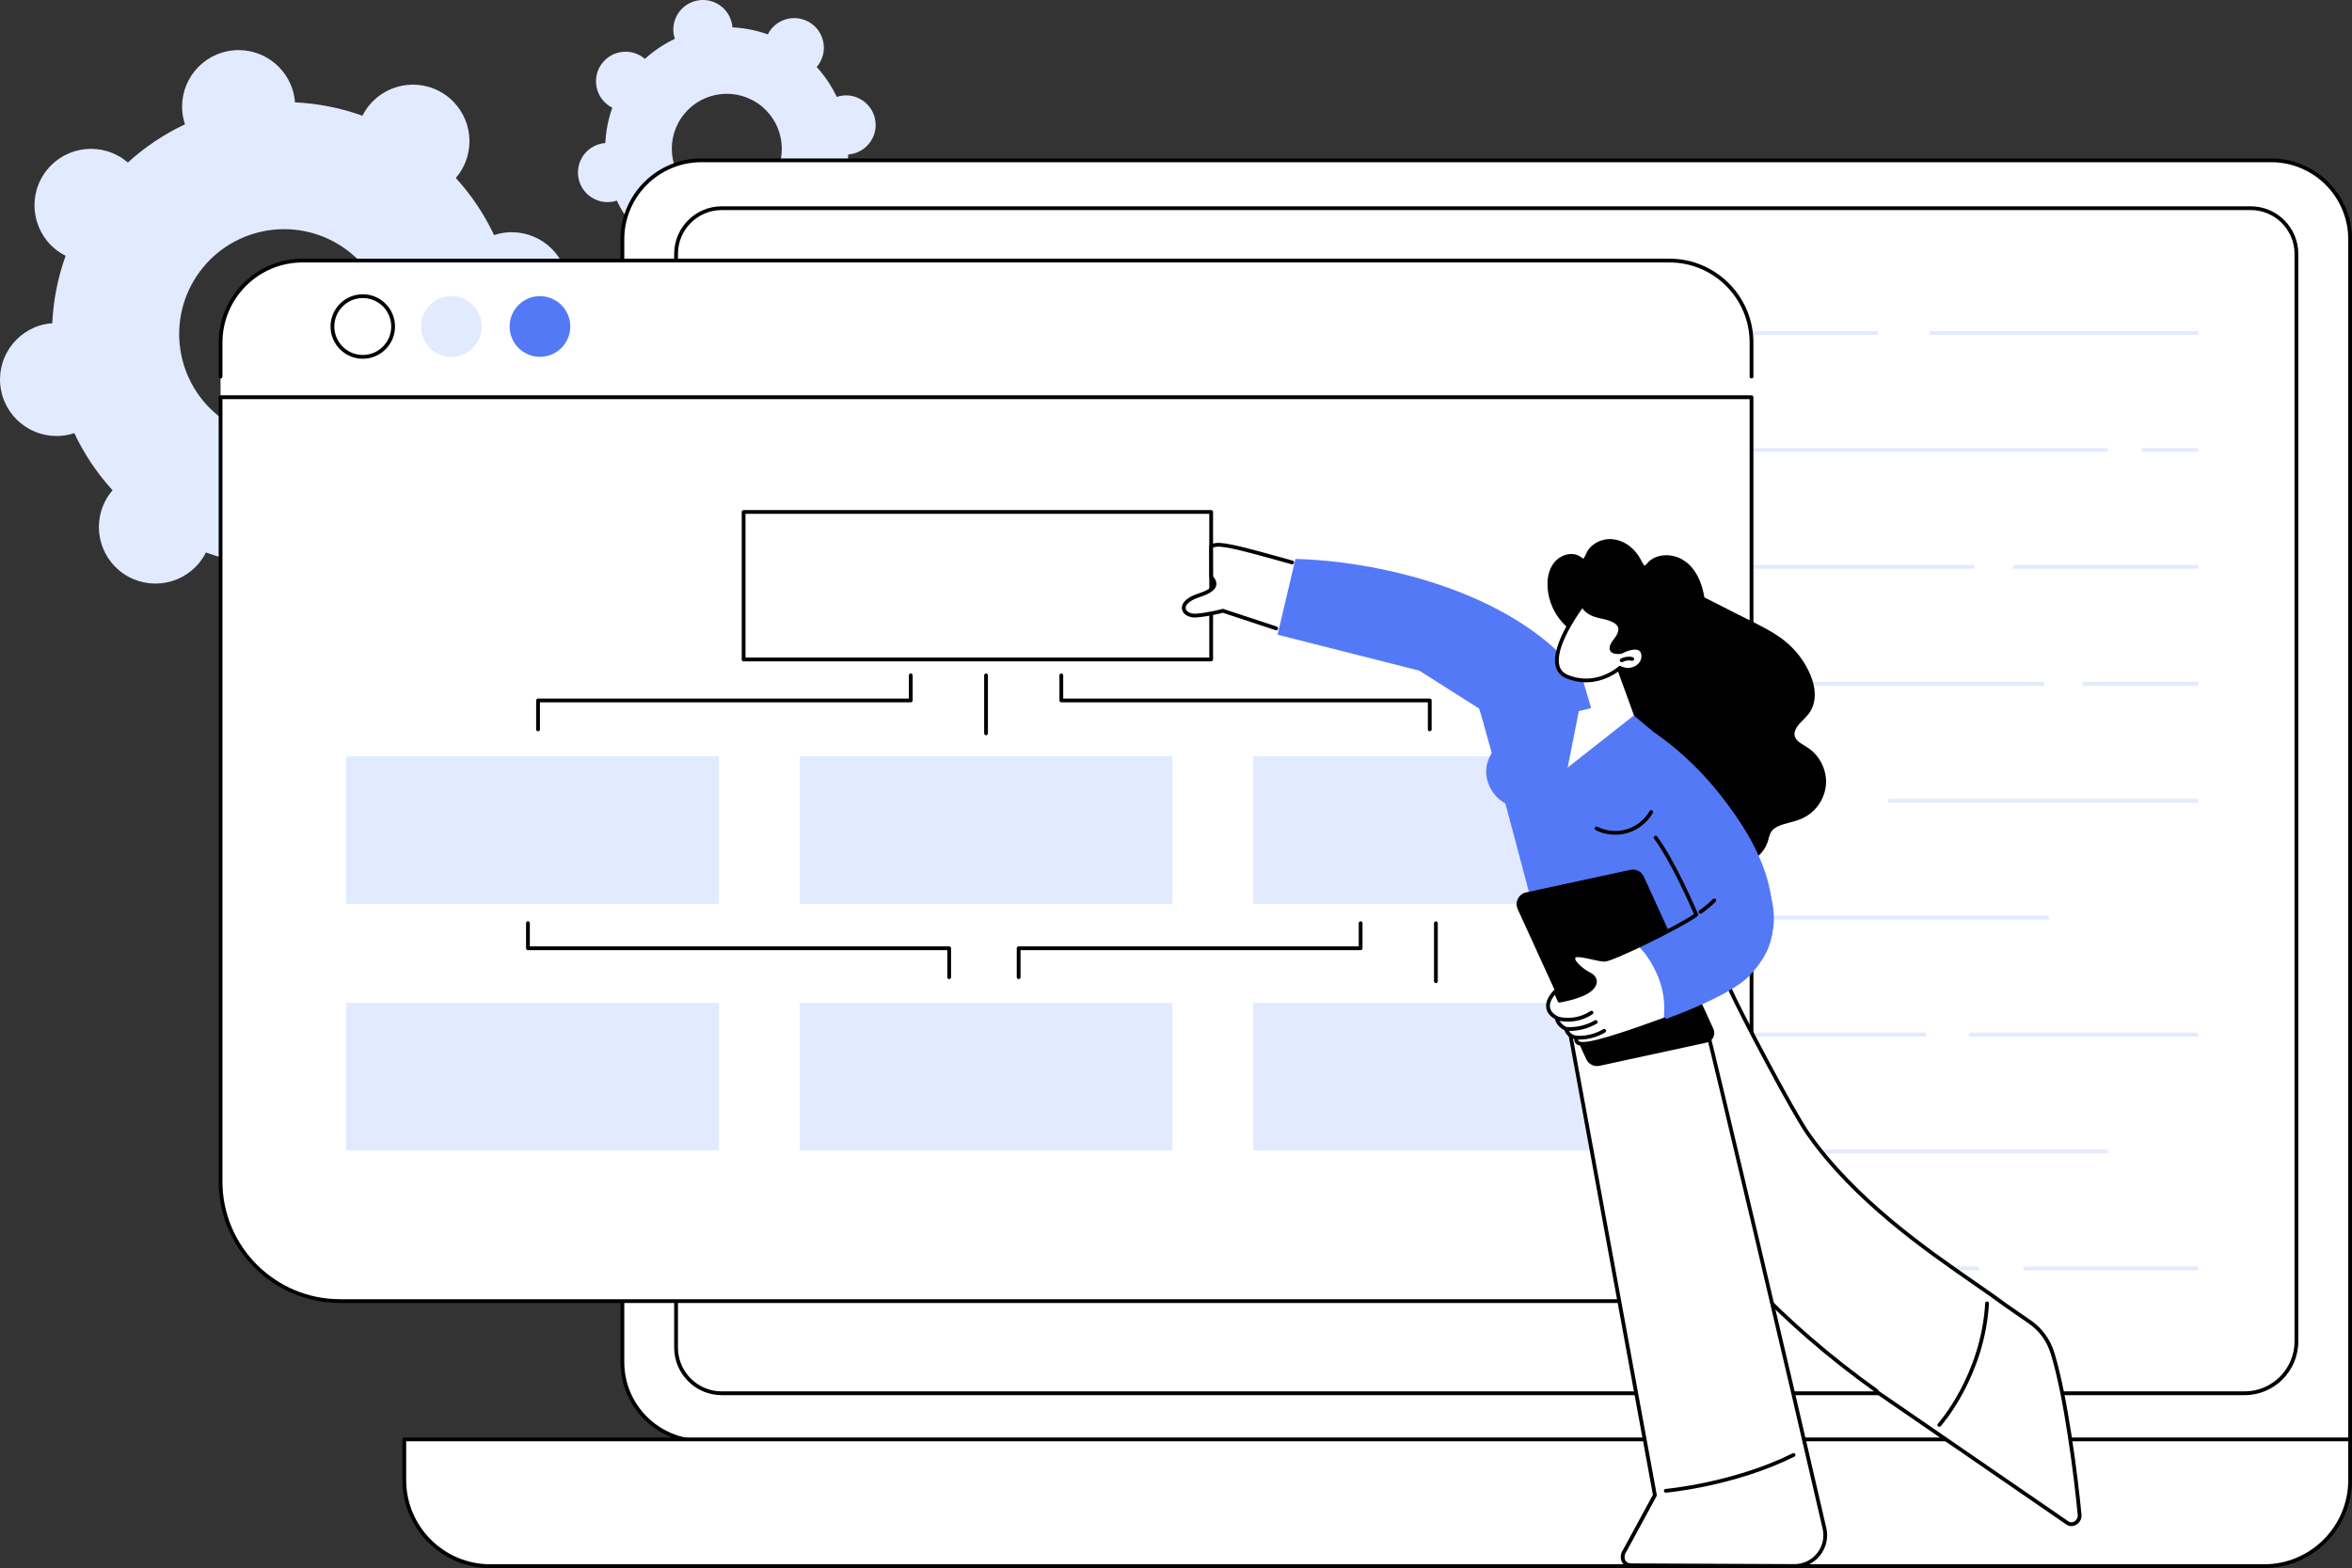 <?xml version="1.0" encoding="UTF-8"?><svg id="Illustration" xmlns="http://www.w3.org/2000/svg" viewBox="0 0 1244.52 829.87"><rect x="0" y="0" width="1244.52" height="829.87" fill="#333333" stroke="none"/><defs><style>.cls-1{fill:#fff;}.cls-2{fill:#e2eaff;}.cls-3{fill:#5479f7;}</style></defs><g id="Enterprise_architecture"><path class="cls-2" d="m277.47,261.57c9.16-13.74,5.45-32.3-8.3-41.47-1.03-.68-2.08-1.27-3.15-1.81,4.18-11.64,6.51-23.67,7.06-35.7,1.2-.09,2.4-.23,3.61-.47,16.2-3.23,26.7-18.98,23.46-35.17-3.24-16.19-19-26.7-35.2-23.47-1.21.24-2.37.57-3.51.95-5.14-10.9-11.92-21.11-20.26-30.25.78-.91,1.53-1.86,2.21-2.88,9.16-13.74,5.45-32.3-8.3-41.47-13.75-9.17-32.32-5.46-41.48,8.27-.68,1.02-1.27,2.08-1.81,3.15-11.64-4.18-23.68-6.53-35.72-7.08-.09-1.2-.23-2.4-.48-3.6-3.24-16.19-19-26.7-35.2-23.47-16.2,3.23-26.7,18.98-23.46,35.17.24,1.21.57,2.37.95,3.51-10.9,5.13-21.11,11.91-30.25,20.24-.91-.78-1.86-1.53-2.89-2.21-13.75-9.17-32.32-5.46-41.48,8.27-9.16,13.74-5.45,32.3,8.3,41.47,1.03.68,2.08,1.27,3.15,1.81-4.18,11.64-6.51,23.67-7.06,35.7-1.2.09-2.4.23-3.61.47-16.2,3.23-26.7,18.98-23.46,35.17,3.24,16.19,19,26.7,35.2,23.47,1.21-.24,2.37-.57,3.51-.95,5.14,10.9,11.93,21.11,20.26,30.25-.78.91-1.53,1.86-2.21,2.88-9.16,13.74-5.45,32.3,8.3,41.47,13.75,9.17,32.32,5.46,41.48-8.27.68-1.02,1.27-2.08,1.81-3.15,11.64,4.18,23.68,6.53,35.72,7.08.09,1.2.23,2.4.48,3.6,3.24,16.19,19,26.7,35.2,23.47,16.2-3.23,26.7-18.98,23.46-35.17-.24-1.21-.57-2.37-.95-3.51,10.9-5.13,21.11-11.91,30.25-20.24.91.78,1.86,1.53,2.89,2.21,13.75,9.17,32.32,5.46,41.48-8.27Zm-80.88-53.93c-17.01,25.51-51.5,32.39-77.03,15.37-25.53-17.02-32.43-51.5-15.42-77.01,17.01-25.51,51.5-32.39,77.03-15.36,25.53,17.02,32.43,51.5,15.42,77.01Z"/><path class="cls-2" d="m451.15,123.12c4.8-7.19,2.85-16.92-4.35-21.72-.54-.36-1.09-.67-1.65-.95,2.19-6.09,3.41-12.4,3.7-18.7.63-.05,1.26-.12,1.89-.25,8.48-1.69,13.99-9.94,12.29-18.42-1.7-8.48-9.95-13.99-18.44-12.29-.63.13-1.24.3-1.84.5-2.69-5.71-6.25-11.06-10.61-15.84.41-.48.8-.97,1.16-1.51,4.8-7.19,2.85-16.92-4.35-21.72-7.2-4.8-16.93-2.86-21.73,4.33-.36.54-.67,1.09-.95,1.65-6.1-2.19-12.4-3.42-18.71-3.71-.05-.63-.12-1.26-.25-1.89-1.7-8.48-9.95-13.99-18.44-12.29-8.48,1.69-13.99,9.94-12.29,18.42.13.63.3,1.24.5,1.84-5.71,2.69-11.06,6.24-15.84,10.6-.48-.41-.97-.8-1.51-1.16-7.2-4.8-16.93-2.86-21.73,4.33-4.8,7.19-2.85,16.92,4.35,21.72.54.36,1.09.67,1.65.95-2.19,6.09-3.41,12.4-3.7,18.7-.63.05-1.26.12-1.89.25-8.48,1.69-13.99,9.94-12.29,18.42,1.7,8.48,9.95,13.99,18.44,12.29.63-.13,1.24-.3,1.84-.5,2.69,5.71,6.25,11.06,10.61,15.84-.41.48-.8.97-1.16,1.51-4.8,7.19-2.85,16.92,4.35,21.72,7.2,4.8,16.93,2.86,21.73-4.33.36-.54.67-1.09.95-1.65,6.1,2.19,12.4,3.42,18.71,3.71.05.63.12,1.26.25,1.89,1.7,8.48,9.95,13.99,18.44,12.29,8.48-1.69,13.99-9.94,12.29-18.42-.13-.63-.3-1.24-.5-1.84,5.71-2.69,11.06-6.24,15.84-10.6.48.41.97.8,1.51,1.16,7.2,4.8,16.93,2.86,21.73-4.33Zm-42.36-28.25c-8.91,13.36-26.98,16.96-40.35,8.05-13.37-8.92-16.99-26.97-8.07-40.33,8.91-13.36,26.98-16.96,40.35-8.05,13.37,8.92,16.99,26.97,8.07,40.33Z"/><path class="cls-1" d="m1201.76,84.85H371.08c-23.06,0-41.75,18.69-41.75,41.75v594.34c0,23.06,18.69,41.75,41.75,41.75h872.44V126.6c0-23.06-18.69-41.75-41.75-41.75Z"/><path d="m1243.52,763.7H371.08c-23.57,0-42.75-19.18-42.75-42.75V126.6c0-23.57,19.18-42.75,42.75-42.75h830.68c23.57,0,42.75,19.18,42.75,42.75v636.1c0,.55-.45,1-1,1ZM371.08,85.85c-22.47,0-40.75,18.28-40.75,40.75v594.34c0,22.47,18.28,40.75,40.75,40.75h871.44V126.6c0-22.47-18.28-40.75-40.75-40.75H371.08Z"/><path d="m1187.7,738.37H381.89c-13.87,0-25.16-11.29-25.16-25.16V134.34c0-13.87,11.29-25.16,25.16-25.16h809.05c13.87,0,25.16,11.29,25.16,25.16v575.62c0,15.66-12.74,28.41-28.41,28.41ZM381.89,111.18c-12.77,0-23.16,10.39-23.16,23.16v578.87c0,12.77,10.39,23.16,23.16,23.16h805.81c14.56,0,26.41-11.85,26.41-26.41V134.34c0-12.77-10.39-23.16-23.16-23.16H381.89Z"/><path class="cls-1" d="m213.93,761.79h1029.59v21.57c0,25.12-20.39,45.51-45.51,45.51H259.43c-25.12,0-45.51-20.39-45.51-45.51v-21.57h0Z"/><path d="m1198.01,829.87H259.43c-25.64,0-46.51-20.86-46.51-46.51v-21.57c0-.55.45-1,1-1h1029.59c.55,0,1,.45,1,1v21.57c0,25.64-20.86,46.51-46.51,46.51Zm-983.08-67.08v20.57c0,24.54,19.97,44.51,44.51,44.51h938.57c24.54,0,44.51-19.97,44.51-44.51v-20.57H214.93Z"/><path class="cls-2" d="m992.95,177.24h-132.85c-.55,0-1-.45-1-1s.45-1,1-1h132.85c.55,0,1,.45,1,1s-.45,1-1,1Z"/><path class="cls-2" d="m1162.4,177.24h-140.53c-.55,0-1-.45-1-1s.45-1,1-1h140.53c.55,0,1,.45,1,1s-.45,1-1,1Z"/><path class="cls-2" d="m1114.43,239.12h-254.33c-.55,0-1-.45-1-1s.45-1,1-1h254.33c.55,0,1,.45,1,1s-.45,1-1,1Z"/><path class="cls-2" d="m1162.4,239.12h-28.3c-.55,0-1-.45-1-1s.45-1,1-1h28.3c.55,0,1,.45,1,1s-.45,1-1,1Z"/><path class="cls-2" d="m1043.86,301.01h-183.75c-.55,0-1-.45-1-1s.45-1,1-1h183.75c.55,0,1,.45,1,1s-.45,1-1,1Z"/><path class="cls-2" d="m1162.4,301.01h-96.56c-.55,0-1-.45-1-1s.45-1,1-1h96.56c.55,0,1,.45,1,1s-.45,1-1,1Z"/><path class="cls-2" d="m1080.88,362.89h-220.78c-.55,0-1-.45-1-1s.45-1,1-1h220.78c.55,0,1,.45,1,1s-.45,1-1,1Z"/><path class="cls-2" d="m1162.4,362.89h-59.54c-.55,0-1-.45-1-1s.45-1,1-1h59.54c.55,0,1,.45,1,1s-.45,1-1,1Z"/><path class="cls-2" d="m1162.4,424.77h-162.51c-.55,0-1-.45-1-1s.45-1,1-1h162.51c.55,0,1,.45,1,1s-.45,1-1,1Z"/><path class="cls-2" d="m1083.19,486.65h-223.09c-.55,0-1-.45-1-1s.45-1,1-1h223.09c.55,0,1,.45,1,1s-.45,1-1,1Z"/><path class="cls-2" d="m1018.4,548.54h-158.3c-.55,0-1-.45-1-1s.45-1,1-1h158.3c.55,0,1,.45,1,1s-.45,1-1,1Z"/><path class="cls-2" d="m1162.4,548.54h-119.7c-.55,0-1-.45-1-1s.45-1,1-1h119.7c.55,0,1,.45,1,1s-.45,1-1,1Z"/><path class="cls-2" d="m1114.43,610.42h-254.33c-.55,0-1-.45-1-1s.45-1,1-1h254.33c.55,0,1,.45,1,1s-.45,1-1,1Z"/><path class="cls-2" d="m1046.17,672.3h-78.67c-.55,0-1-.45-1-1s.45-1,1-1h78.67c.55,0,1,.45,1,1s-.45,1-1,1Z"/><path class="cls-2" d="m1162.4,672.3h-90.78c-.55,0-1-.45-1-1s.45-1,1-1h90.78c.55,0,1,.45,1,1s-.45,1-1,1Z"/><path class="cls-1" d="m883.39,137.9H160.11c-23.97,0-43.4,19.43-43.4,43.4v438.21c0,38.15,30.93,69.08,69.08,69.08h671.92c38.15,0,69.08-30.93,69.08-69.08V181.3c0-23.97-19.43-43.4-43.4-43.4Z"/><path class="cls-1" d="m116.71,210.22h810.08v415.13c0,34.9-28.34,63.24-63.24,63.24H179.95c-34.9,0-63.24-28.34-63.24-63.24V210.22h0Z"/><path d="m863.55,689.58H179.95c-35.42,0-64.24-28.82-64.24-64.24V210.22c0-.55.45-1,1-1h810.08c.55,0,1,.45,1,1v415.13c0,35.42-28.82,64.24-64.24,64.24ZM117.71,211.22v414.13c0,34.32,27.92,62.24,62.24,62.24h683.6c34.32,0,62.24-27.92,62.24-62.24V211.22H117.71Z"/><path d="m926.79,200.31c-.55,0-1-.45-1-1v-18.01c0-23.38-19.02-42.4-42.4-42.4H160.11c-23.38,0-42.4,19.02-42.4,42.4v18.01c0,.55-.45,1-1,1s-1-.45-1-1v-18.01c0-24.48,19.92-44.4,44.4-44.4h723.28c24.48,0,44.4,19.92,44.4,44.4v18.01c0,.55-.45,1-1,1Z"/><path d="m191.96,189.86c-9.41,0-17.06-7.65-17.06-17.06s7.65-17.06,17.06-17.06,17.06,7.65,17.06,17.06-7.65,17.06-17.06,17.06Zm0-32.12c-8.31,0-15.06,6.76-15.06,15.06s6.76,15.06,15.06,15.06,15.06-6.76,15.06-15.06-6.76-15.06-15.06-15.06Z"/><circle class="cls-2" cx="238.83" cy="172.79" r="16.06" transform="translate(15.79 365.54) rotate(-76.72)"/><circle class="cls-3" cx="285.71" cy="172.79" r="16.06" transform="translate(-44.38 122.49) rotate(-22.5)"/><rect class="cls-1" x="393.47" y="270.95" width="247.4" height="78.06"/><path d="m640.87,350.01h-247.4c-.55,0-1-.45-1-1v-78.06c0-.55.45-1,1-1h247.4c.55,0,1,.45,1,1v78.06c0,.55-.45,1-1,1Zm-246.4-2h245.4v-76.06h-245.4v76.06Z"/><rect class="cls-2" x="663.09" y="400.29" width="197.23" height="78.06"/><rect class="cls-2" x="423.14" y="400.29" width="197.23" height="78.06"/><rect class="cls-2" x="183.19" y="400.29" width="197.23" height="78.06"/><rect class="cls-2" x="663.09" y="530.75" width="197.23" height="78.06"/><rect class="cls-2" x="423.14" y="530.75" width="197.23" height="78.06"/><rect class="cls-2" x="183.19" y="530.75" width="197.23" height="78.06"/><path d="m521.75,389.14c-.55,0-1-.45-1-1v-30.69c0-.55.45-1,1-1s1,.45,1,1v30.69c0,.55-.45,1-1,1Z"/><path d="m756.53,387.02c-.55,0-1-.45-1-1v-14.32h-193.95c-.55,0-1-.45-1-1v-13.28c0-.55.45-1,1-1s1,.45,1,1v12.28h193.95c.55,0,1,.45,1,1v15.32c0,.55-.45,1-1,1Z"/><path d="m284.7,387.02c-.55,0-1-.45-1-1v-15.32c0-.55.45-1,1-1h196.22v-12.28c0-.55.45-1,1-1s1,.45,1,1v13.28c0,.55-.45,1-1,1h-196.22v14.32c0,.55-.45,1-1,1Z"/><path d="m759.78,520.31c-.55,0-1-.45-1-1v-30.69c0-.55.45-1,1-1s1,.45,1,1v30.69c0,.55-.45,1-1,1Z"/><path d="m539,518.18c-.55,0-1-.45-1-1v-15.32c0-.55.45-1,1-1h179.95v-12.28c0-.55.45-1,1-1s1,.45,1,1v13.28c0,.55-.45,1-1,1h-179.95v14.32c0,.55-.45,1-1,1Z"/><path d="m502.24,518.18c-.55,0-1-.45-1-1v-14.32h-221.89c-.55,0-1-.45-1-1v-13.28c0-.55.45-1,1-1s1,.45,1,1v12.28h221.89c.55,0,1,.45,1,1v15.32c0,.55-.45,1-1,1Z"/><path class="cls-1" d="m1100.4,801.71c-1.82-19-7.03-61.71-14.29-85.43-2.11-6.89-6.34-12.7-12.06-16.64l-12.9-8.92c-22.73-17.09-74.02-47.1-104.55-90.85-8.61-12.34-36.5-65.55-41.44-76.81l-74.29,15.67c18.95,48.09,51.39,125.4,152.11,197.42-.02.13-.04.26-.05.39l101.03,69.52c2.79,1.92,6.77-.76,6.43-4.33Z"/><path d="m1096.02,807.68c-.92,0-1.82-.27-2.62-.82l-101.03-69.52c-.25-.17-.4-.44-.43-.73-103.34-74.06-134.99-154.36-152-197.53-.11-.27-.09-.58.05-.84.14-.26.39-.44.67-.5l74.29-15.67c.46-.1.93.14,1.12.58,4.92,11.21,32.93,64.59,41.34,76.64,24.45,35.03,62.71,61.53,88.02,79.06,6.35,4.4,11.84,8.2,16.31,11.56l12.87,8.9c5.96,4.1,10.26,10.04,12.45,17.17,7.05,23.06,12.32,64.67,14.33,85.63.2,2.13-.88,4.22-2.77,5.33-.84.49-1.73.74-2.61.74Zm-102.04-71.66l100.55,69.19c.89.61,2.04.61,3.08,0,1.22-.72,1.92-2.06,1.79-3.41-2-20.88-7.24-62.33-14.25-85.23-2.05-6.7-6.08-12.27-11.67-16.11l-12.9-8.92c-4.47-3.36-9.94-7.15-16.28-11.54-25.43-17.62-63.87-44.24-88.52-79.56-8.4-12.04-35.22-63-41.2-76.24l-72.34,15.26c17.06,43.3,48.97,122.68,151.33,195.87.23.17.38.43.41.71Z"/><path d="m1026.15,755.12c-.24,0-.48-.09-.67-.26-.41-.37-.44-1-.07-1.41.23-.25,22.77-25.49,25.02-63.73.03-.55.52-.99,1.06-.94.55.03.97.51.94,1.06-2.29,38.97-25.3,64.7-25.53,64.95-.2.22-.47.33-.74.33Z"/><path class="cls-1" d="m875.67,791.31l-50.99-277.9,77.12,25.71c5.7,21.96,44.5,186.49,63.59,269.73,2.35,10.23-5.46,19.98-15.95,19.93l-86.32-.37c-4.93-.02-5.33-5.13-3.5-7.56l16.05-29.54Z"/><path d="m949.51,829.78h-.08l-86.32-.37c-2.29,0-4.03-1-4.92-2.78-.95-1.92-.71-4.56.57-6.33l15.85-29.17-50.93-277.56c-.06-.35.06-.7.33-.94.27-.23.64-.31.97-.19l77.12,25.71c.32.11.57.37.65.7,5.7,21.95,44.93,188.34,63.6,269.76,1.19,5.17-.04,10.52-3.35,14.66-3.3,4.13-8.22,6.49-13.5,6.49Zm-123.54-314.89l50.68,276.24c.04.23,0,.46-.1.66l-16.05,29.54s-.05.08-.08.12c-.88,1.17-1.06,3.02-.42,4.3.55,1.1,1.6,1.66,3.13,1.67l86.32.37h.07c4.67,0,9.02-2.09,11.94-5.74,2.93-3.66,4.01-8.39,2.96-12.97-18.53-80.78-57.3-245.23-63.45-269.18l-75-25Z"/><path d="m881.43,789.98c-.51,0-.95-.39-1-.91-.05-.55.36-1.03.91-1.08.35-.03,35.77-3.21,67.25-18.86.5-.25,1.09-.04,1.34.45.25.49.04,1.09-.45,1.34-31.84,15.82-67.61,19.03-67.97,19.06-.03,0-.06,0-.09,0Z"/><path d="m959.47,397.97c-2.15-2.04-4.77-3.31-7.18-4.99-2.36-1.65-3.47-3.87-2.3-6.67,1.34-3.19,4.38-5.25,6.51-7.85,2.15-2.63,3.35-5.62,3.67-8.99.61-6.51-2.14-13.17-5.49-18.6-3.65-5.93-8.6-10.85-14.41-14.65-6.46-4.22-13.6-7.44-20.46-10.93-5.99-3.05-11.98-6.09-17.96-9.14-.52-2.99-1.28-5.93-2.41-8.71-2.28-5.58-6.13-10.43-11.91-12.57-5.07-1.87-11.33-1.32-15.33,2.57-.5.48-1.44,2.05-2.07,1.81-.38-.14-.76-.89-.94-1.19-.42-.71-.76-1.48-1.16-2.2-1.4-2.53-3.27-4.85-5.53-6.66-4.6-3.68-10.64-5.08-16.2-2.78-2.64,1.09-4.99,2.93-6.43,5.43-.61,1.05-.97,2.24-1.65,3.25-.14.21-.34.5-.54.66-.03-.02-.07-.05-.1-.11-.17-.28-.69-.59-.93-.76-5.06-3.73-12.08-.84-15.14,4.01-3.67,5.83-3.17,13.91-.95,20.17,2.14,6.03,6.08,11.26,11.31,14.92.31,3.75,1.26,7.51,1.96,11.24,1.46,7.73,1.19,15.64,1.41,23.46.11,3.87.35,7.74.9,11.58.45,3.07,1.26,6.19,3.22,8.66,2.09,2.63,5.16,3.71,8.38,4.16,2.92.4,6.13.36,8.75,1.88,5.47,3.18,6.51,10.41,7.19,16.09.44,3.69.86,7.39,2.05,10.93.99,2.95,2.37,5.78,4.06,8.39,3.5,5.42,8.14,10.02,13.18,14.01,5.23,4.14,10.86,8.05,16.94,10.84,6.08,2.79,12.73,4.4,19.4,3.15,5.51-1.03,10.78-4.01,14-8.68.8-1.16,1.42-2.43,1.9-3.75.62-1.67.83-3.52,1.65-5.11,1.1-2.12,3.21-3.34,5.39-4.13,2.56-.93,5.25-1.46,7.85-2.25,2.9-.87,5.55-2.13,7.93-4.01,4.74-3.74,7.79-9.48,8.18-15.51.4-6.23-2.22-12.65-6.74-16.94Z"/><path class="cls-1" d="m676.06,332.71l-29.02-9.45s-7.24,2-14.13,2.53c-6.88.53-11.1-6.58,1.61-10.75,8.49-2.79,8.66-5.49,7.72-7.66-.47-1.08-1.33-1.91-1.33-1.91l-.05-16.53s1.85-.44,2.7-.55c5.42-.72,23.94,4.9,40.53,9.41l6.99,2.19-10.59,34.67-4.43-1.94Z"/><path d="m675.26,333.57c-.1,0-.21-.02-.31-.05l-27.93-9.22c-1.45.39-7.82,2.01-14.02,2.48-3.77.29-7.03-1.54-7.57-4.26-.31-1.57-.08-5.52,8.79-8.44,5.16-1.69,6.79-3.25,7.24-4.26.27-.61.24-1.22-.12-2.05-.38-.87-1.11-1.59-1.11-1.59-.19-.19-.3-.45-.3-.72l-.05-16.53c0-.46.32-.87.77-.98.08-.02,1.91-.45,2.8-.57,4.68-.62,17.85,3.04,31.8,6.91,2.91.81,5.85,1.62,8.74,2.41.53.14.85.69.7,1.23-.14.53-.7.85-1.23.7-2.89-.79-5.83-1.6-8.75-2.41-13.14-3.65-26.73-7.41-31-6.86-.45.06-1.24.23-1.83.36l.05,15.34c.34.39.89,1.09,1.25,1.91.58,1.34.62,2.54.11,3.67-.92,2.06-3.61,3.75-8.44,5.34-6.01,1.97-7.79,4.47-7.45,6.15.3,1.49,2.42,2.89,5.46,2.65,6.71-.51,13.86-2.48,13.93-2.5.19-.05.39-.05.58.01l28.22,9.32c.52.17.81.74.64,1.26-.14.42-.53.69-.95.69Z"/><path class="cls-3" d="m820.64,437.65s54.32-50.33,54.9-49.81c.58.52,47.38,29.85,61.75,87.63,5.93,23.84-10.14,39.2-10.14,39.2,0,0-63.96,4.68-67.9,6.05,0,0-28.96-70.33-38.61-83.07Z"/><path class="cls-3" d="m876.54,388.69c-15.85-13.45-46.94-38.5-46.94-38.5-35.61-38.65-102.52-53.43-144.14-54.37l-9.45,40.09,75.03,19.04,31.54,20.02c1.89,3.57,37.47,138.85,37.47,138.85l12.83,1.8,43.67-126.93Z"/><path class="cls-3" d="m793.53,393.8c-3.98,3.27-6.71,8.1-7.09,13.25-.6,8.02,4.53,16.14,12.03,19.05l-4.94-32.3Z"/><path d="m854.71,441.77c-3.59,0-7.18-.83-10.4-2.46-.49-.25-.69-.85-.44-1.34.25-.49.85-.69,1.34-.44,4.75,2.4,10.39,2.9,15.48,1.37,5.09-1.53,9.53-5.05,12.16-9.67.27-.48.88-.65,1.36-.37.48.27.65.88.37,1.36-2.89,5.06-7.74,8.92-13.32,10.59-2.13.64-4.34.95-6.56.95Z"/><path d="m903,551.78l-56.65,12.29c-2.87.62-5.79-.84-7.02-3.51l-36.27-79.42c-1.68-3.68.47-7.97,4.42-8.83l55.19-11.97c2.91-.63,5.87.85,7.11,3.56l36.84,80.65c1.38,3.02-.38,6.53-3.62,7.24Z"/><path class="cls-1" d="m882.61,531.87c-.11-6.52-1.61-12.8-4.48-18.66-2.36-4.81-5.19-9.79-9.39-13.25-8.11,3.82-17.95,7.91-19.6,7.97-4.06.14-15.25-4.2-16.51-1.4-1.26,2.8,5.74,7.83,8.11,8.95s5.32,4.06.84,8.11c-4.48,4.06-16.41,5.98-16.41,5.98l-2.23-4.89c-9.13,9.77.73,14.01.73,14.01.56,4.06,5.04,5.88,5.04,5.88.84,4.06,5.41,4.58,5.41,4.58-1.29,5.9,10.94,3.17,48.09-10.29.29-2.32.43-4.67.39-7.01Z"/><path class="cls-3" d="m937.29,475.47c-4.94-36.98-42.33-71.31-42.91-71.84-.58-.53-18.37,39.67-18.37,39.67,9.65,12.74,21.54,40.82,21.54,40.82-5.24,3.8-19.19,11.08-30.83,16.6,2.07,1.8,3.82,3.96,5.34,6.26,3.47,5.22,6.26,11.17,7.57,17.32,1.07,5.02,1.26,10.29.64,15.43.17-.06.32-.12.49-.18,20.21-7.35,40.7-17.02,46.38-24.87,5.68-7.85,13.57-13.56,10.14-39.2Z"/><path d="m837.59,553.46c-1.81,0-2.87-.38-3.59-1.01-.69-.6-1.02-1.44-.98-2.5-1.5-.41-4.26-1.56-5.15-4.67-1.21-.61-4.33-2.47-5.08-5.91-1.15-.62-3.89-2.4-4.56-5.6-.62-2.98.72-6.26,4-9.77.23-.24.56-.36.89-.3.33.05.61.27.75.57l1.91,4.18c2.64-.49,11.57-2.36,15.15-5.6,1.48-1.34,2.14-2.58,1.98-3.69-.19-1.25-1.45-2.25-2.57-2.78-2.22-1.04-10.31-6.47-8.6-10.27,1.13-2.51,5.74-1.47,11.08-.26,2.43.55,4.96,1.12,6.3,1.07,3.71-.13,37.2-16.27,47.2-23.15-1.95-4.52-12.5-28.52-21.1-39.87-.33-.44-.25-1.07.19-1.4.44-.34,1.07-.25,1.4.19,9.62,12.69,21.18,39.89,21.67,41.04.18.43.04.93-.33,1.2-8.76,6.35-44.45,23.84-48.96,23.99-1.62.06-4.15-.51-6.81-1.12-2.71-.61-8.36-1.89-8.82-.87-.78,1.73,4.78,6.3,7.63,7.64,2.06.97,3.44,2.57,3.7,4.3.27,1.81-.61,3.65-2.61,5.46-4.64,4.21-16.42,6.15-16.92,6.23-.45.07-.88-.16-1.07-.57l-1.59-3.48c-2.08,2.55-2.92,4.85-2.5,6.85.62,2.98,3.87,4.41,3.9,4.42.32.14.55.43.59.78.48,3.44,4.38,5.07,4.42,5.09.31.13.54.4.6.72.68,3.31,4.5,3.79,4.54,3.79.28.03.54.18.7.41.16.23.22.52.16.8-.25,1.17.08,1.46.21,1.57,2.88,2.52,23.38-4.44,45.11-12.34.52-.19,1.09.08,1.28.6.19.52-.08,1.09-.6,1.28-26.93,9.79-38.31,12.97-43.52,12.97Z"/><path d="m899.74,483.63c-.32,0-.63-.15-.82-.43-.32-.45-.21-1.08.25-1.39,2.57-1.8,5-3.82,7.23-6.01.39-.39,1.03-.38,1.41.01.39.39.38,1.03-.01,1.41-2.31,2.27-4.83,4.37-7.49,6.23-.17.12-.37.18-.57.18Z"/><path d="m835.6,550.2c-.57,0-1.15-.02-1.72-.06-.55-.04-.97-.51-.93-1.06.04-.55.53-.98,1.06-.93,4.95.33,10.02-.89,14.28-3.45.47-.28,1.09-.13,1.37.34.28.47.13,1.09-.34,1.37-4.11,2.46-8.92,3.78-13.72,3.78Z"/><path d="m830.6,545.59c-.71,0-1.41-.03-2.12-.08-.55-.04-.96-.52-.92-1.07.04-.55.51-.96,1.07-.92,5.26.41,10.67-.84,15.22-3.5.48-.28,1.09-.12,1.37.36.28.48.12,1.09-.36,1.37-4.29,2.51-9.29,3.85-14.27,3.85Z"/><path d="m829.66,540.7c-2.04,0-4.08-.27-6.05-.81-.53-.15-.84-.7-.7-1.23.15-.53.7-.84,1.23-.7,5.87,1.62,12.38.55,17.42-2.87.46-.31,1.08-.19,1.39.27.31.46.19,1.08-.27,1.39-3.82,2.59-8.42,3.95-13.02,3.95Z"/><polygon class="cls-1" points="854.28 350.26 864.59 378.6 829.5 406.21 835.39 376.37 841.92 374.75 836.43 356.01 854.28 350.26"/><path class="cls-1" d="m857.13,353.42s-12.07,11.23-27.96,4.65c-15.84-6.56,8.32-38.15,8.32-38.15,0,0,.84,4.63,9.51,6.34,8.67,1.71,13.71,4.96,7.7,12.61-6.01,7.65,3.08,6.09,3.08,6.09,0,0,9.83-5.32,11.49.63,1.66,5.96-5.54,11.17-12.15,7.82Z"/><path d="m839.21,361.12c-3.21,0-6.72-.59-10.42-2.12-2.93-1.21-4.82-3.3-5.59-6.2-3.11-11.58,12.83-32.6,13.51-33.49.24-.31.65-.46,1.03-.36.39.09.68.4.75.79.03.15.93,4,8.72,5.54,6.33,1.25,9.77,3.14,10.81,5.95.86,2.31.03,5.01-2.52,8.26-1.72,2.19-2.03,3.47-1.75,3.94.41.68,2.37.76,3.72.56,1.15-.6,6.61-3.28,10.16-1.78,1.3.55,2.21,1.63,2.62,3.1.82,2.95-.18,5.93-2.68,7.98-2.81,2.31-6.78,2.79-10.27,1.29-1.89,1.54-8.76,6.52-18.08,6.52Zm-1.91-39.23c-3.46,4.83-14.61,21.34-12.17,30.4.62,2.3,2.07,3.89,4.43,4.87,15.12,6.26,26.78-4.35,26.9-4.46.31-.29.76-.35,1.13-.16,2.92,1.48,6.34,1.18,8.71-.76,1.87-1.54,2.63-3.74,2.03-5.9-.25-.9-.73-1.48-1.47-1.8-2.44-1.04-7.02.93-8.58,1.78-.09.05-.2.09-.31.11-.76.13-4.64.68-5.93-1.49-.87-1.45-.25-3.48,1.89-6.2,2.06-2.62,2.8-4.75,2.22-6.33-.77-2.06-3.81-3.59-9.32-4.68-5.88-1.16-8.43-3.65-9.52-5.36Z"/><path d="m858.08,350.48c-.36,0-.7-.19-.88-.53-.26-.49-.08-1.09.41-1.35,1.9-1.02,4.19-1.32,6.29-.84.54.12.88.66.75,1.2-.12.54-.66.87-1.2.75-1.63-.38-3.42-.14-4.9.65-.15.08-.31.12-.47.12Z"/></g></svg>